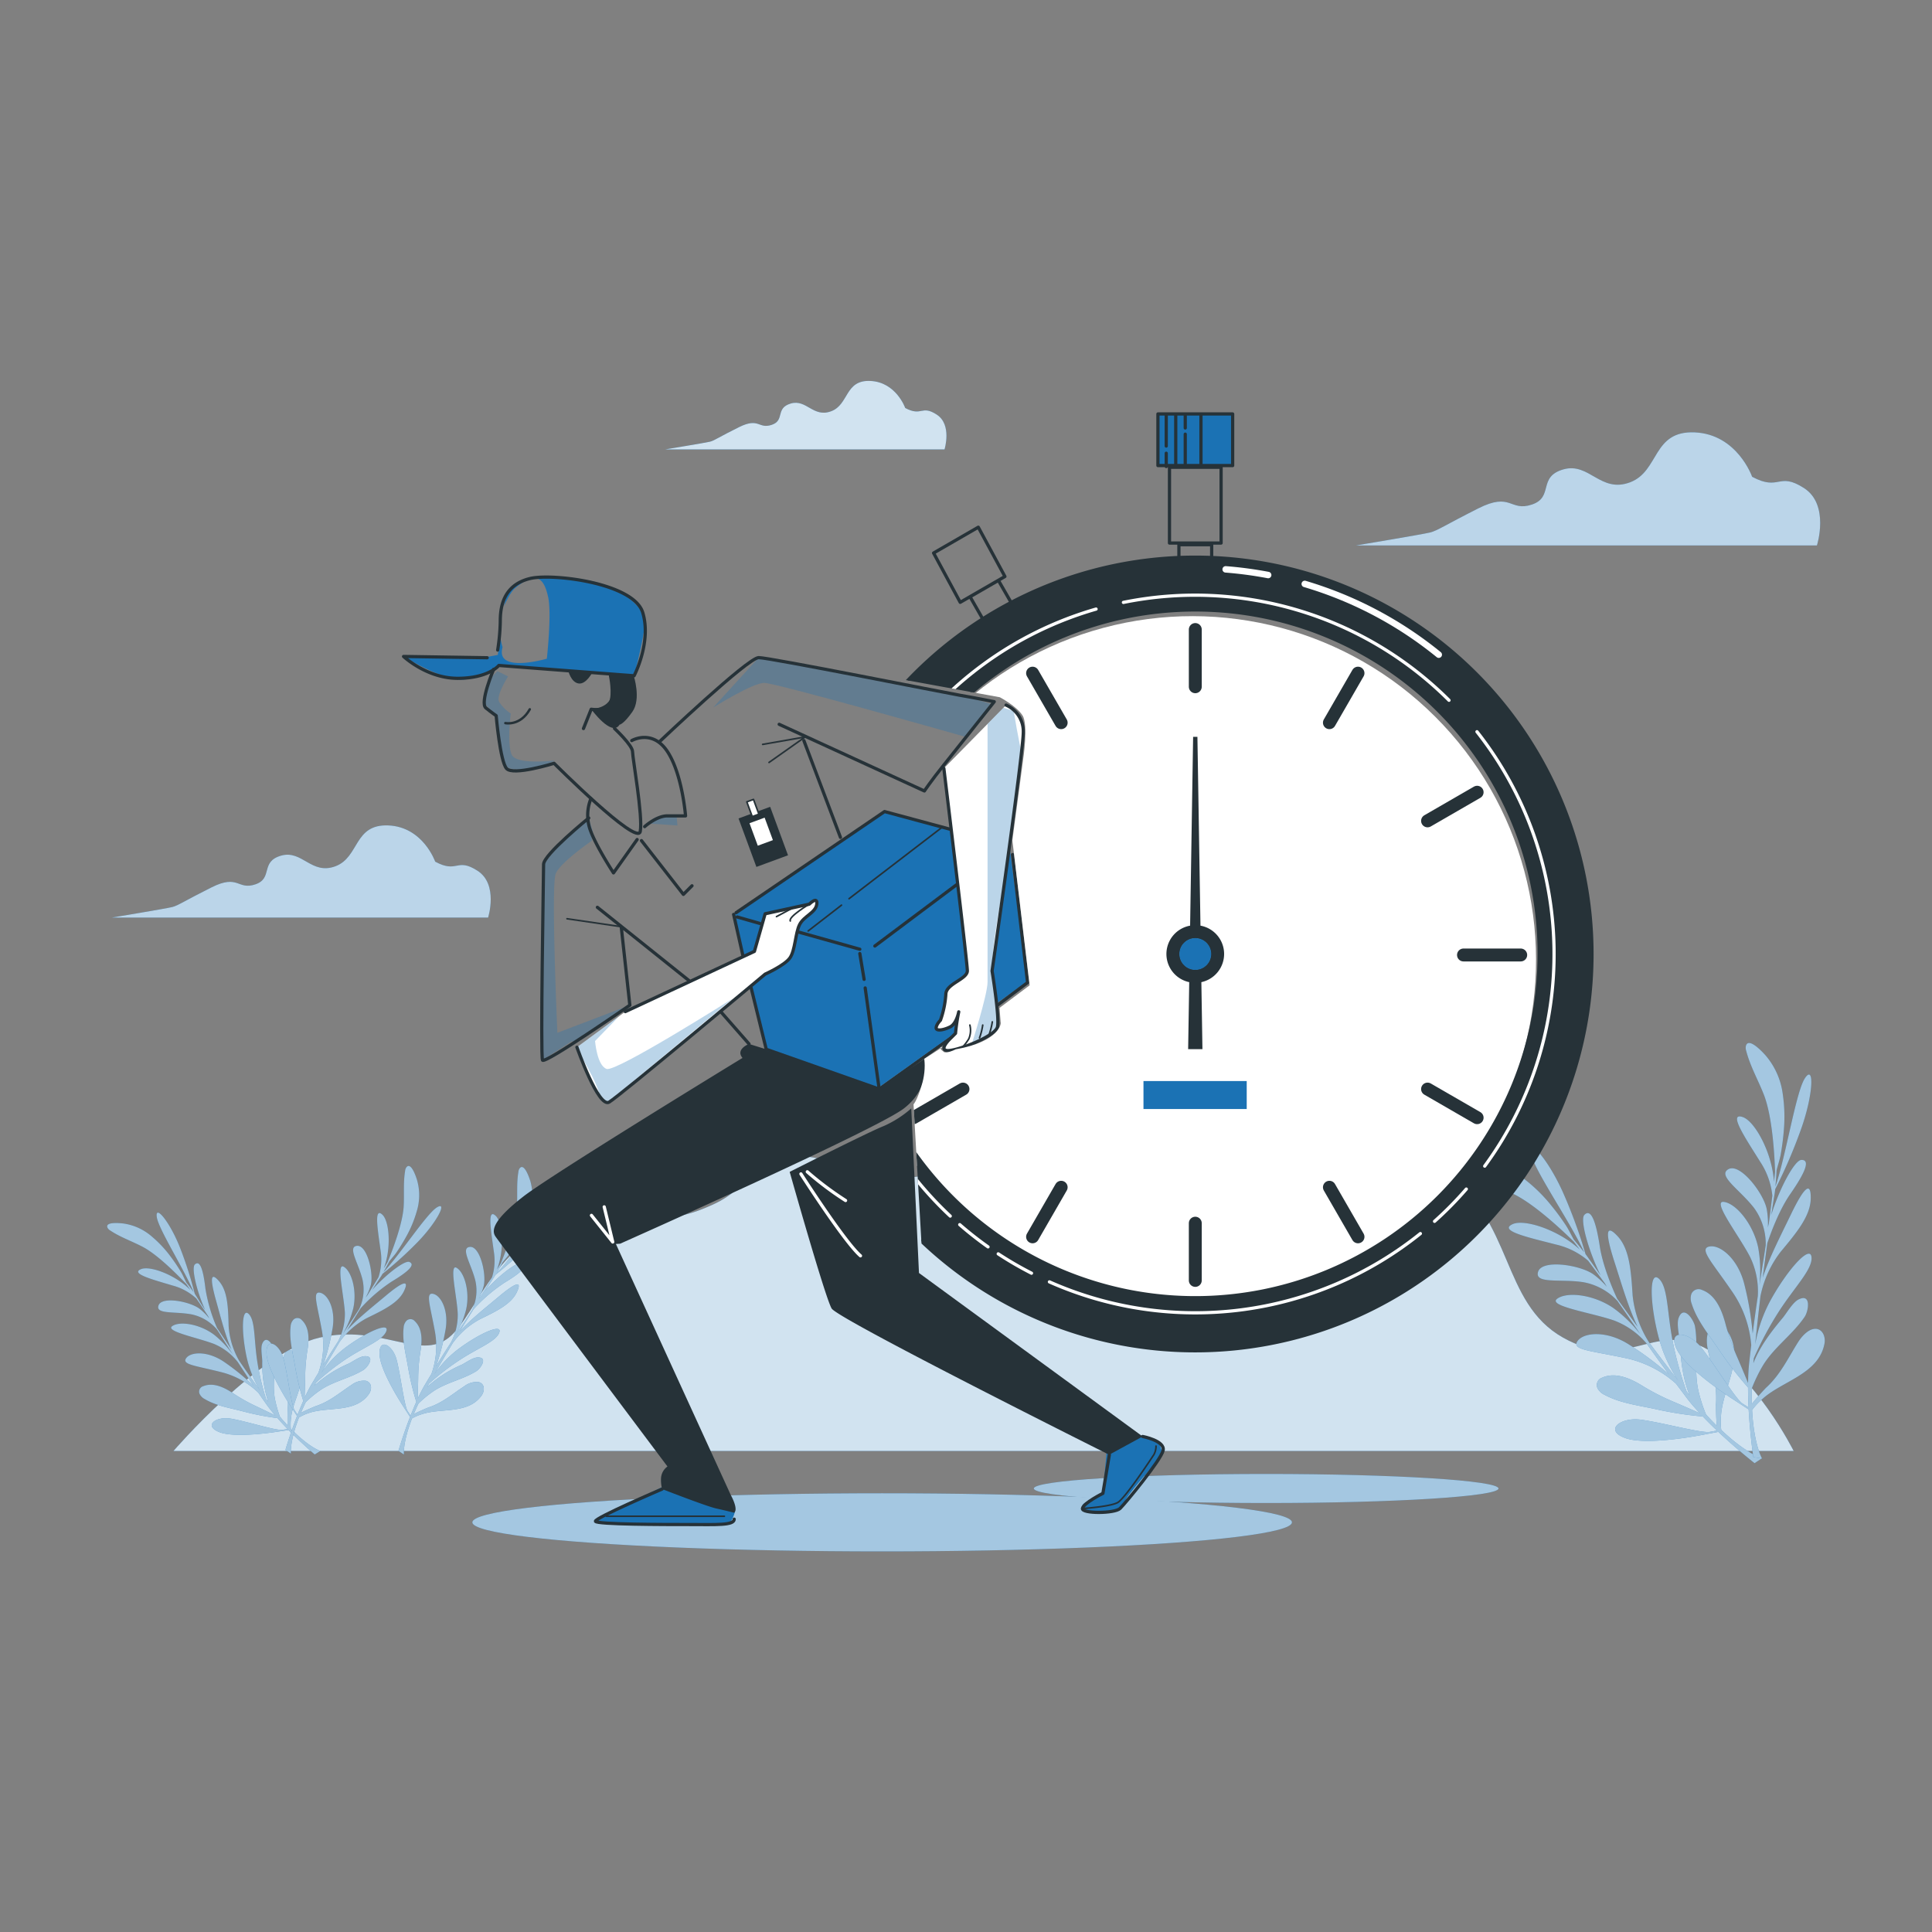 <svg xmlns="http://www.w3.org/2000/svg" viewBox="0 0 500 500" width="500" height="500"><rect x="0" y="0" width="500" height="500" fill="#808080" stroke="none"/><defs><clipPath id="a"><path d="M244.27 198.85s6.08 50.15 6.08 52.38-5.57 3.34-5.57 6.12a25 25 0 01-1.39 6.68s-1.11 1.12-1.11 2 1.95.56 3.62-.27 2.22-3.9 2.22-3.9a49.53 49.53 0 00-.83 5.57l-1.11 1.11s-3.34 3.06-1.12 3.34 12.53-3.62 13.09-6.12-1.4-14.48-1.4-14.48 8.08-56.51 8.08-61.8a7.42 7.42 0 00-4.46-7" fill="#fff" stroke="#263238" stroke-linecap="round" stroke-linejoin="round" stroke-width=".835"/></clipPath><clipPath id="b"><path d="M127.75 173.22s-3.67 8.66-2 10 2.66 2 2.66 2 1 11.65 2.66 13.65 12.32-1.33 12.32-1.33 21.61 21.63 22.31 17.63-2-19-2-20.64-4.66-6-4.66-6" fill="none" stroke="#263238" stroke-linecap="round" stroke-linejoin="round" stroke-width=".835"/></clipPath><clipPath id="c"><path d="M230.21 174.85l1.87.72 26.68 4.88s4.35 2.29 5.88 4.73.15 11.34.15 11.34L262 217.46l4.47 37.54-7.8 5.85.3 3.71c.21.06-.05 4.95-11.62 7 0 0-2.4 1.2-3.1.67-1.77-1.33-.35-1.22-.35-1.22l-4.68 3a16.85 16.85 0 01-.74 7c-1.22 4-2.06 4.78-2.06 4.78l2.13 37.21 5.13 7.31 67 40.67H434.2V98.5H228.7v75.78z" fill="none"/></clipPath><clipPath id="d"><path d="M152.37 211.7s-11.69 9.47-11.69 12-.84 49.55-.28 50.66 22.6-14.22 22.6-14.22l-2.23-20.32" fill="none" stroke="#263238" stroke-linecap="round" stroke-linejoin="round" stroke-width=".835"/></clipPath><clipPath id="e"><path d="M170.62 192s22.95-21.81 25.73-21.81 48.71 9.18 52.05 9.74 8.91 1.67 8.91 1.67-9.74 12.25-13.08 16.42-5 6.68-5 6.68l-37.58-17.25" fill="none" stroke="#263238" stroke-linecap="round" stroke-linejoin="round" stroke-width=".835"/></clipPath><clipPath id="f"><path d="M161.83 261.81l33.41-15.59 2.78-9.74 11.41-2.48s2.23-2.23 1.95 0-3.34 3.06-4.45 5.29-1.12 6.68-2.51 8.63-6.4 4.18-6.4 4.18-37.58 31.45-40.36 33.12-8.35-14.2-8.35-14.2" fill="#fff" stroke="#263238" stroke-linecap="round" stroke-linejoin="round" stroke-width=".835"/></clipPath></defs><g><path d="M44.9 375.51h419.3s-10.12-20.23-23.27-26.81-20.23 6.58-36.42-2.53-12.64-30.34-30.85-43-37.43 1.52-54.12.51-21.75-23.27-40-25.8-17.71 18.53-34.4 24.79-28.2-3.93-39.95-3.54-9.61 7.58-20.74 12.64-13.15 2.53-34.39 4.55-26.3 23.77-33.89 29.84-17.7-3.54-33.38 0-37.89 29.35-37.89 29.35z" fill="#1b72b4"/><g opacity=".8"><path d="M44.9 375.51h419.3s-10.12-20.23-23.27-26.81-20.23 6.58-36.42-2.53-12.64-30.34-30.85-43-37.43 1.52-54.12.51-21.75-23.27-40-25.8-17.71 18.53-34.4 24.79-28.2-3.93-39.95-3.54-9.61 7.58-20.74 12.64-13.15 2.53-34.39 4.55-26.3 23.77-33.89 29.84-17.7-3.54-33.38 0-37.89 29.35-37.89 29.35z" fill="#fff"/></g></g><g><path d="M396.21 298.57c.79 4.19 10.28 17.84 13.78 25.52-.81-1-1.75-2.18-2.68-3.27-.73-1.27-1.38-2.69-2.11-3.78-1.13-1.69-2.32-3.34-3.61-4.91a40.75 40.75 0 00-6.74-6.71 19.14 19.14 0 00-10.12-4.21c-1-.07-6.71-.5-5.38 1.8a2.66 2.66 0 00.95.84c3.51 2.15 7.39 3.3 11.09 5 5.54 2.59 12.86 9.49 15.91 12.49l1.55 2.05c-5.45-5.08-14.35-8-17.4-6.57-3.77 1.72 4.34 3.48 11.22 5.26a19.48 19.48 0 018.34 4.19c1.32 1.78 2.81 3.78 4.3 5.83.18.32.36.62.54.92a21 21 0 00-3.56-3.28c-3.52-2.41-13.21-3.87-14.23-.61s5.85 1.77 11.76 2.71a15.86 15.86 0 018.42 4.47l.39.42c.67 1 1.31 1.87 1.91 2.75 1.41 2.06 2.75 4 4 5.87a33.65 33.65 0 00-7-6.83c-5.16-3.54-12.05-4.29-14.56-2.39s9.07 3.62 14.76 5.62a20.57 20.57 0 018.44 6c1.87 2.65 3.72 5.23 5.71 7.93a78.07 78.07 0 00-10.15-7.61c-5.83-3.82-11.87-3.3-13.48-1s3.32 2.45 12.49 4.42a28.27 28.27 0 0113 6.6l2.63 3.5c1 1.37 2.25 2.77 3.52 4.15-1.55-.7-3.84-1.7-6.38-2.79a59.53 59.53 0 01-8.21-4.14c-3-1.88-7.08-3.87-10.67-2.27a2 2 0 00-1.18 2.78 3.81 3.81 0 001.77 1.64c4 2.19 8.93 2.77 13.3 3.74a93.41 93.41 0 0012.17 1.89c1.19 1.25 2.43 2.48 3.66 3.64l-1.84.34c-2.17.41-12.75-2.52-18-3.17s-9.5 2.8-3.8 4.8 19.89-.86 19.89-.86l4.1-.77c4.87 4.59 9.38 8.1 9.38 8.1l1.9-1.28s-3.93-1.08-10.53-7.32a17.18 17.18 0 01-.06-3.72c.42-7 6.19-14.9 1.76-21.67-1.07-1.64-3.38-2.54-4.66-.74-.92 1.3-.87 3.49-.58 5 1 4.95 2.55 9.34 2.17 14.5 0 .23 0 3.69.24 5.57-.9-.89-1.83-1.86-2.81-2.93a39.09 39.09 0 01-1.94-6c-1.27-5.45 0-11.23-.91-16.78-.29-1.7-2.94-5.73-4.24-2.23-.57 1.55.16 4.49.26 6.14.3 4.67.76 9.55 2.6 13.91l-.79-1a86.33 86.33 0 01-3.68-13.37c-1.41-7.51-1.17-13.9-3.59-15.9s-2.29 6.36 0 15.15a37.49 37.49 0 005.05 11.26c-2.58-3.3-5.15-6.69-7.6-10a27.94 27.94 0 01-4.15-11.92c-.43-6.67-.83-12.12-3.91-15.43s-3.22-.83-.79 6.7c1.67 5.16 3.67 12.1 6 16.77-1.91-2.59-3.7-5.05-5.31-7.28-1.07-2.31-3.67-8.28-4.48-13.44-1-6.56-2.28-10-4-8.26-1.19 1.22 1 9.18 4.19 15.66-1.35-1.91-2.36-3.38-3-4.25q-.4-.6-.9-1.26a129.61 129.61 0 00-5.65-15.54c-3.87-8.84-9.32-15.01-8.47-10.44z" fill="#1b72b4"/><g opacity=".6"><path d="M396.21 298.57c.79 4.19 10.28 17.84 13.78 25.52-.81-1-1.75-2.18-2.68-3.27-.73-1.27-1.38-2.69-2.11-3.78-1.13-1.69-2.32-3.34-3.61-4.91a40.75 40.75 0 00-6.74-6.71 19.14 19.14 0 00-10.12-4.21c-1-.07-6.71-.5-5.38 1.8a2.66 2.66 0 00.95.84c3.51 2.15 7.39 3.3 11.09 5 5.54 2.59 12.86 9.49 15.91 12.49l1.55 2.05c-5.45-5.08-14.35-8-17.4-6.57-3.77 1.72 4.34 3.48 11.22 5.26a19.48 19.48 0 018.34 4.19c1.32 1.78 2.81 3.78 4.3 5.83.18.32.36.62.54.92a21 21 0 00-3.56-3.28c-3.52-2.41-13.21-3.87-14.23-.61s5.85 1.77 11.76 2.71a15.86 15.86 0 018.42 4.47l.39.42c.67 1 1.31 1.87 1.91 2.75 1.41 2.06 2.75 4 4 5.87a33.65 33.65 0 00-7-6.83c-5.16-3.54-12.05-4.29-14.56-2.39s9.07 3.62 14.76 5.62a20.57 20.57 0 018.44 6c1.87 2.65 3.72 5.23 5.71 7.93a78.07 78.07 0 00-10.15-7.61c-5.83-3.82-11.87-3.3-13.48-1s3.32 2.45 12.49 4.42a28.27 28.27 0 0113 6.6l2.63 3.5c1 1.37 2.25 2.77 3.52 4.15-1.55-.7-3.84-1.7-6.38-2.79a59.53 59.53 0 01-8.21-4.14c-3-1.88-7.08-3.87-10.67-2.27a2 2 0 00-1.18 2.78 3.81 3.81 0 001.77 1.64c4 2.19 8.93 2.77 13.3 3.74a93.41 93.41 0 0012.17 1.89c1.19 1.25 2.43 2.48 3.66 3.64l-1.84.34c-2.17.41-12.75-2.52-18-3.17s-9.5 2.8-3.8 4.8 19.89-.86 19.89-.86l4.1-.77c4.87 4.59 9.38 8.1 9.38 8.1l1.9-1.28s-3.93-1.08-10.53-7.32a17.18 17.18 0 01-.06-3.72c.42-7 6.19-14.9 1.76-21.67-1.07-1.64-3.38-2.54-4.66-.74-.92 1.3-.87 3.49-.58 5 1 4.95 2.55 9.34 2.17 14.5 0 .23 0 3.69.24 5.57-.9-.89-1.83-1.86-2.81-2.93a39.09 39.09 0 01-1.94-6c-1.27-5.45 0-11.23-.91-16.78-.29-1.7-2.94-5.73-4.24-2.23-.57 1.55.16 4.49.26 6.14.3 4.67.76 9.55 2.6 13.91l-.79-1a86.33 86.33 0 01-3.68-13.37c-1.41-7.51-1.17-13.9-3.59-15.9s-2.29 6.36 0 15.15a37.49 37.49 0 005.05 11.26c-2.58-3.3-5.15-6.69-7.6-10a27.94 27.94 0 01-4.15-11.92c-.43-6.67-.83-12.12-3.91-15.43s-3.22-.83-.79 6.7c1.67 5.16 3.67 12.1 6 16.77-1.91-2.59-3.7-5.05-5.31-7.28-1.07-2.31-3.67-8.28-4.48-13.44-1-6.56-2.28-10-4-8.26-1.19 1.22 1 9.18 4.19 15.66-1.35-1.91-2.36-3.38-3-4.25q-.4-.6-.9-1.26a129.61 129.61 0 00-5.65-15.54c-3.87-8.84-9.32-15.01-8.47-10.44z" fill="#fff"/></g><path d="M467.09 279.08c-2.32 3.57-4.86 20-7.62 28 .14-1.32.24-2.78.31-4.21.35-1.42.86-2.89 1.09-4.2.34-2 .61-4 .77-6a40.35 40.35 0 00-.26-9.51 19.19 19.19 0 00-4.43-10c-.63-.71-4.51-5-5.13-2.41a2.58 2.58 0 00.11 1.26c1.05 4 3.07 7.49 4.56 11.3 2.22 5.7 2.76 15.74 2.9 20-.08.69-.18 1.56-.29 2.55-.44-7.43-4.9-15.67-8.07-16.76-3.92-1.34.74 5.52 4.5 11.55a19.55 19.55 0 013.15 8.78c-.27 2.21-.58 4.68-.91 7.19-.09.36-.17.7-.24 1.05a21.31 21.31 0 00-.32-4.84c-.89-4.17-6.9-11.91-9.89-10.25s3 5.32 6.65 10.07a15.8 15.8 0 013 9.05v.57c-.17 1.15-.34 2.26-.51 3.31-.4 2.46-.76 4.78-1.11 7a34 34 0 00-.34-9.76c-1.31-6.12-5.78-11.42-8.91-11.77s4.07 8.87 6.82 14.25a20.43 20.43 0 012 10.14c-.47 3.2-.91 6.35-1.33 9.68a79.48 79.48 0 00-2.1-12.52c-1.59-6.78-6.33-10.58-9.11-10s.72 4.06 6 11.81a28.27 28.27 0 014.84 13.72c-.17 1.4-.34 2.84-.51 4.34-.19 1.71-.29 3.56-.31 5.44-.65-1.58-1.61-3.89-2.7-6.42a59.94 59.94 0 01-3.09-8.66c-.9-3.45-2.46-7.69-6.16-9a2 2 0 00-2.77 1.2 3.84 3.84 0 00.14 2.41c1.36 4.32 4.56 8.16 7.05 11.88a94.83 94.83 0 007.52 9.76c0 1.73.05 3.47.14 5.16l-1.57-1c-1.86-1.2-7.49-10.62-10.84-14.7s-8.81-4.53-6.07.85 15 13.09 15 13.09l3.5 2.28c.37 6.68 1.21 12.33 1.21 12.33l2.26.38s-2.1-3.49-2.58-12.55a16.82 16.82 0 012.53-2.74c5.12-4.78 14.75-6.52 16.21-14.49.35-1.92-.69-4.16-2.87-3.74-1.56.3-3 1.93-3.84 3.2-2.71 4.25-4.6 8.52-8.42 12-.17.16-2.54 2.68-3.67 4.2 0-1.26-.05-2.61 0-4.06a39.82 39.82 0 012.74-5.7c2.84-4.82 7.75-8.12 10.91-12.78 1-1.43 1.82-6.17-1.53-4.53-1.49.73-3 3.36-4 4.62-3 3.59-6 7.45-7.72 11.87 0-.42.08-.84.11-1.26a87 87 0 016.56-12.22c4.16-6.41 8.73-10.88 8.36-14s-6 3-10.47 11a37.53 37.53 0 00-4.1 11.64c.41-4.18.88-8.4 1.36-12.46a27.71 27.71 0 015.22-11.49c4.28-5.13 7.75-9.35 7.8-13.87s-1.76-2.83-5.19 4.3c-2.35 4.89-5.68 11.3-7.24 16.27.41-3.19.81-6.21 1.19-8.93.81-2.41 3-8.53 6-12.82 3.78-5.46 5.24-8.83 2.79-8.74-1.7.06-5.64 7.3-7.76 14.22.34-2.31.62-4.07.8-5.11q.12-.7.21-1.53a131.23 131.23 0 006.58-15.24c3.32-9.13 3.61-17.33 1.09-13.45z" fill="#1b72b4"/><g opacity=".6"><path d="M467.09 279.08c-2.32 3.57-4.86 20-7.62 28 .14-1.32.24-2.78.31-4.21.35-1.42.86-2.89 1.09-4.2.34-2 .61-4 .77-6a40.35 40.35 0 00-.26-9.51 19.19 19.19 0 00-4.43-10c-.63-.71-4.51-5-5.13-2.41a2.58 2.58 0 00.11 1.26c1.05 4 3.07 7.49 4.56 11.3 2.22 5.7 2.76 15.74 2.9 20-.08.69-.18 1.56-.29 2.55-.44-7.43-4.9-15.67-8.07-16.76-3.92-1.34.74 5.52 4.5 11.55a19.55 19.55 0 013.15 8.78c-.27 2.21-.58 4.68-.91 7.19-.09.36-.17.7-.24 1.05a21.31 21.31 0 00-.32-4.84c-.89-4.17-6.9-11.91-9.89-10.25s3 5.32 6.65 10.07a15.8 15.8 0 013 9.05v.57c-.17 1.15-.34 2.26-.51 3.31-.4 2.46-.76 4.78-1.11 7a34 34 0 00-.34-9.76c-1.31-6.12-5.78-11.42-8.91-11.77s4.07 8.87 6.82 14.25a20.43 20.43 0 012 10.14c-.47 3.2-.91 6.35-1.33 9.68a79.48 79.48 0 00-2.1-12.52c-1.59-6.78-6.33-10.58-9.11-10s.72 4.06 6 11.81a28.27 28.27 0 014.84 13.72c-.17 1.4-.34 2.84-.51 4.34-.19 1.71-.29 3.56-.31 5.44-.65-1.58-1.61-3.89-2.7-6.42a59.94 59.94 0 01-3.09-8.66c-.9-3.45-2.46-7.69-6.16-9a2 2 0 00-2.77 1.2 3.84 3.84 0 00.14 2.41c1.36 4.32 4.56 8.16 7.05 11.88a94.83 94.83 0 007.52 9.76c0 1.73.05 3.47.14 5.16l-1.57-1c-1.86-1.2-7.49-10.62-10.84-14.7s-8.81-4.53-6.07.85 15 13.09 15 13.09l3.5 2.28c.37 6.68 1.21 12.33 1.21 12.33l2.26.38s-2.1-3.49-2.58-12.55a16.82 16.82 0 012.53-2.74c5.12-4.78 14.75-6.52 16.21-14.49.35-1.92-.69-4.16-2.87-3.74-1.56.3-3 1.93-3.84 3.2-2.71 4.25-4.6 8.52-8.42 12-.17.16-2.54 2.68-3.67 4.2 0-1.26-.05-2.61 0-4.06a39.82 39.82 0 012.74-5.7c2.84-4.82 7.75-8.12 10.91-12.78 1-1.43 1.82-6.17-1.53-4.53-1.49.73-3 3.36-4 4.62-3 3.59-6 7.45-7.72 11.87 0-.42.08-.84.11-1.26a87 87 0 016.56-12.22c4.16-6.41 8.73-10.88 8.36-14s-6 3-10.47 11a37.53 37.53 0 00-4.1 11.64c.41-4.18.88-8.4 1.36-12.46a27.71 27.71 0 015.22-11.49c4.28-5.13 7.75-9.35 7.8-13.87s-1.76-2.83-5.19 4.3c-2.35 4.89-5.68 11.3-7.24 16.27.41-3.19.81-6.21 1.19-8.93.81-2.41 3-8.53 6-12.82 3.78-5.46 5.24-8.83 2.79-8.74-1.7.06-5.64 7.3-7.76 14.22.34-2.31.62-4.07.8-5.11q.12-.7.21-1.53a131.23 131.23 0 006.58-15.24c3.32-9.13 3.61-17.33 1.09-13.45z" fill="#fff"/></g><path d="M40.58 315c.47 3.14 7.16 13.61 9.54 19.43-.57-.81-1.23-1.67-1.9-2.51-.51-1-.95-2.05-1.47-2.89-.79-1.29-1.63-2.55-2.54-3.76a30.28 30.28 0 00-4.85-5.2 14.27 14.27 0 00-7.42-3.43c-.71-.08-5-.57-4.07 1.18a1.8 1.8 0 00.69.65c2.56 1.71 5.41 2.68 8.13 4.09 4.06 2.04 9.31 7.44 11.51 9.73l1.09 1.57c-3.91-3.95-10.47-6.36-12.79-5.41-2.86 1.18 3.14 2.73 8.22 4.26a14.39 14.39 0 016.1 3.36c.94 1.36 2 2.91 3 4.48.12.24.25.47.38.7a15.42 15.42 0 00-2.56-2.55c-2.56-1.9-9.75-3.27-10.61-.87s4.32 1.49 8.7 2.36a11.88 11.88 0 016.16 3.58c.09.12.18.22.28.33.47.72.92 1.43 1.34 2.1 1 1.58 1.93 3.06 2.86 4.49a25.87 25.87 0 00-5-5.29c-3.75-2.79-8.88-3.55-10.8-2.2s6.66 3 10.85 4.62a15.35 15.35 0 016.13 4.69c1.31 2 2.62 4 4 6.08a58.3 58.3 0 00-7.36-6c-4.24-3-8.76-2.81-10-1.11s2.41 1.93 9.19 3.66a21.1 21.1 0 019.49 5.3c.59.87 1.21 1.76 1.86 2.69a40.41 40.41 0 002.5 3.19c-1.14-.56-2.81-1.38-4.68-2.26a45 45 0 01-6-3.33c-2.21-1.49-5.17-3.09-7.9-2a1.47 1.47 0 00-1 2 2.91 2.91 0 001.35 1.35c2.9 1.75 6.58 2.32 9.82 3.17a69.88 69.88 0 009 1.76c.86 1 1.75 1.92 2.63 2.82l-1.38.21c-1.64.24-9.44-2.25-13.33-2.9s-7.17 1.82-3 3.48 14.86-.07 14.86-.07l3.09-.45c3.5 3.56 6.76 6.31 6.76 6.31l1.45-.9s-2.89-.92-7.64-5.76a12.82 12.82 0 01.07-2.78c.51-5.21 5-10.94 1.93-16.12-.75-1.25-2.44-2-3.46-.68a5.29 5.29 0 00-.57 3.69c.58 3.72 1.63 7 1.21 10.87 0 .18-.1 2.76 0 4.16-.64-.68-1.31-1.43-2-2.26a30.16 30.16 0 01-1.28-4.55c-.78-4.1.34-8.38-.19-12.54-.17-1.28-2-4.36-3.1-1.79-.47 1.14 0 3.36 0 4.59a31.86 31.86 0 001.54 10.45c-.19-.25-.38-.5-.56-.76A64.67 64.67 0 0166.53 352c-.83-5.64-.47-10.4-2.22-12s-1.89 4.69-.46 11.3a28.28 28.28 0 003.45 8.56c-1.83-2.55-3.65-5.14-5.38-7.66a20.71 20.71 0 01-2.75-9c-.13-5-.28-9.06-2.48-11.62s-2.38-.72-.78 5c1.1 3.9 2.39 9.13 4 12.69-1.34-2-2.61-3.88-3.74-5.59a42 42 0 01-3-10.16c-.57-4.92-1.41-7.53-2.75-6.27-.92.87.45 6.87 2.68 11.8-1-1.47-1.67-2.59-2.08-3.26q-.28-.45-.63-1A99.08 99.08 0 0046.63 323c-2.63-6.73-6.55-11.47-6.05-8z" fill="#1b72b4"/><path d="M40.58 315c.47 3.14 7.16 13.61 9.54 19.43-.57-.81-1.23-1.67-1.9-2.51-.51-1-.95-2.05-1.47-2.89-.79-1.29-1.63-2.55-2.54-3.76a30.28 30.28 0 00-4.85-5.2 14.27 14.27 0 00-7.42-3.43c-.71-.08-5-.57-4.07 1.18a1.8 1.8 0 00.69.65c2.56 1.71 5.41 2.68 8.13 4.09 4.06 2.04 9.31 7.44 11.51 9.73l1.09 1.57c-3.91-3.95-10.47-6.36-12.79-5.41-2.86 1.18 3.14 2.73 8.22 4.26a14.39 14.39 0 016.1 3.36c.94 1.36 2 2.91 3 4.48.12.24.25.47.38.7a15.42 15.42 0 00-2.56-2.55c-2.56-1.9-9.75-3.27-10.61-.87s4.32 1.49 8.7 2.36a11.88 11.88 0 016.16 3.58c.09.12.18.22.28.33.47.72.92 1.43 1.34 2.1 1 1.58 1.93 3.06 2.86 4.49a25.87 25.87 0 00-5-5.29c-3.75-2.79-8.88-3.55-10.8-2.2s6.66 3 10.85 4.62a15.35 15.35 0 016.13 4.69c1.31 2 2.62 4 4 6.08a58.3 58.3 0 00-7.36-6c-4.24-3-8.76-2.81-10-1.11s2.41 1.93 9.19 3.66a21.1 21.1 0 019.49 5.3c.59.87 1.21 1.76 1.86 2.69a40.41 40.41 0 002.5 3.19c-1.14-.56-2.81-1.38-4.68-2.26a45 45 0 01-6-3.33c-2.21-1.49-5.17-3.09-7.9-2a1.47 1.47 0 00-1 2 2.91 2.91 0 001.35 1.35c2.9 1.75 6.58 2.32 9.82 3.17a69.88 69.88 0 009 1.76c.86 1 1.75 1.92 2.63 2.82l-1.38.21c-1.64.24-9.44-2.25-13.33-2.9s-7.17 1.82-3 3.48 14.86-.07 14.86-.07l3.09-.45c3.5 3.56 6.76 6.31 6.76 6.31l1.45-.9s-2.89-.92-7.64-5.76a12.82 12.82 0 01.07-2.78c.51-5.21 5-10.94 1.93-16.12-.75-1.25-2.44-2-3.46-.68a5.29 5.29 0 00-.57 3.69c.58 3.72 1.63 7 1.21 10.87 0 .18-.1 2.76 0 4.16-.64-.68-1.31-1.43-2-2.26a30.16 30.16 0 01-1.28-4.55c-.78-4.1.34-8.38-.19-12.54-.17-1.28-2-4.36-3.1-1.79-.47 1.14 0 3.36 0 4.59a31.86 31.86 0 001.54 10.45c-.19-.25-.38-.5-.56-.76A64.67 64.67 0 0166.53 352c-.83-5.64-.47-10.4-2.22-12s-1.89 4.69-.46 11.3a28.28 28.28 0 003.45 8.56c-1.83-2.55-3.65-5.14-5.38-7.66a20.71 20.71 0 01-2.75-9c-.13-5-.28-9.06-2.48-11.62s-2.38-.72-.78 5c1.1 3.9 2.39 9.13 4 12.69-1.34-2-2.61-3.88-3.74-5.59a42 42 0 01-3-10.16c-.57-4.92-1.41-7.53-2.75-6.27-.92.87.45 6.87 2.68 11.8-1-1.47-1.67-2.59-2.08-3.26q-.28-.45-.63-1A99.08 99.08 0 0046.63 323c-2.63-6.73-6.55-11.47-6.05-8z" fill="#fff" opacity=".6"/><path d="M113 312.52c-2.67 1.72-9.44 12.13-13.76 16.71.5-.86 1-1.82 1.5-2.77.67-.87 1.47-1.71 2-2.53a49.75 49.75 0 002.38-3.88 30.33 30.33 0 002.73-6.55 14.16 14.16 0 00.06-8.18c-.21-.68-1.54-4.79-2.75-3.21a1.83 1.83 0 00-.31.89c-.51 3-.21 6-.37 9.09-.23 4.56-2.94 11.56-4.16 14.52-.26.44-.59 1-1 1.64 2-5.19 1.47-12.16-.35-13.88-2.26-2.12-1.19 4-.48 9.24a14.6 14.6 0 01-.55 6.95c-.86 1.41-1.83 3-2.82 4.61l-.49.64a15.4 15.4 0 001.37-3.39c.67-3.11-1-10.22-3.59-10s.43 4.54 1.44 8.89a11.76 11.76 0 01-.72 7.09l-.18.39c-.47.73-.92 1.43-1.36 2.09-1 1.56-2 3-2.92 4.45a25.38 25.38 0 002.76-6.74c1-4.57-.43-9.55-2.45-10.75s0 7.29.27 11.79a15.31 15.31 0 01-1.75 7.52c-1.3 2-2.56 4-3.87 6.18a58.79 58.79 0 002.37-9.18c1-5.1-1.06-9.14-3.14-9.59s-.76 3 .46 9.88a21.09 21.09 0 01-.91 10.83c-.55.9-1.1 1.83-1.68 2.8s-1.28 2.33-1.88 3.61c0-1.28.1-3.14.13-5.2a46.08 46.08 0 01.55-6.85c.45-2.62.69-6-1.43-8a1.46 1.46 0 00-2.25 0 2.81 2.81 0 00-.64 1.68c-.4 3.37.6 7 1.15 10.26a71.4 71.4 0 002.13 9c-.53 1.17-1 2.38-1.49 3.55l-.76-1.17c-.89-1.39-1.84-9.53-2.86-13.34s-4.62-5.78-4.4-1.28 6.2 13.52 6.2 13.52l1.69 2.62c-1.8 4.65-3 8.76-3 8.76l1.41.95s-.35-3 2.1-9.33a12.23 12.23 0 012.62-1.19c5-1.68 12 .08 15.48-4.89.83-1.2.81-3-.8-3.43a5.25 5.25 0 00-3.6 1c-3.15 2.06-5.74 4.39-9.41 5.58-.17.06-2.55 1.05-3.79 1.73.36-.86.77-1.79 1.24-2.76a28.21 28.21 0 013.61-3c3.41-2.41 7.77-3.15 11.35-5.36 1.09-.67 3.13-3.64.35-3.55-1.24 0-3.07 1.37-4.17 1.91a31.87 31.87 0 00-8.89 5.71c.15-.27.3-.55.46-.82a64.82 64.82 0 018.17-6.36c4.8-3.08 9.28-4.72 10-7s-5 .21-10.48 4.25a28 28 0 00-6.37 6.67c1.56-2.72 3.18-5.45 4.75-8.06a20.72 20.72 0 017.1-6.19c4.5-2.18 8.15-4 9.57-7s-.33-2.46-4.85 1.34c-3.1 2.61-7.33 5.94-9.92 8.85 1.26-2 2.46-4 3.55-5.71a41.83 41.83 0 018-6.89c4.25-2.55 6.28-4.4 4.58-5.09-1.18-.48-6.08 3.24-9.65 7.3l2.11-3.23c.2-.3.41-.63.62-1a98.51 98.51 0 009.15-8.29c5.05-5.23 7.76-10.72 4.84-8.85z" fill="#1b72b4"/><path d="M113 312.52c-2.67 1.72-9.44 12.13-13.76 16.71.5-.86 1-1.82 1.5-2.77.67-.87 1.47-1.71 2-2.53a49.75 49.75 0 002.38-3.88 30.33 30.33 0 002.73-6.55 14.16 14.16 0 00.06-8.18c-.21-.68-1.54-4.79-2.75-3.21a1.83 1.83 0 00-.31.89c-.51 3-.21 6-.37 9.09-.23 4.56-2.94 11.56-4.16 14.52-.26.44-.59 1-1 1.64 2-5.19 1.47-12.16-.35-13.88-2.26-2.12-1.19 4-.48 9.24a14.6 14.6 0 01-.55 6.95c-.86 1.41-1.83 3-2.82 4.61l-.49.64a15.4 15.4 0 001.37-3.39c.67-3.11-1-10.22-3.59-10s.43 4.54 1.44 8.89a11.76 11.76 0 01-.72 7.09l-.18.39c-.47.73-.92 1.43-1.36 2.09-1 1.56-2 3-2.92 4.45a25.38 25.38 0 002.76-6.74c1-4.57-.43-9.55-2.45-10.75s0 7.29.27 11.79a15.31 15.31 0 01-1.75 7.52c-1.3 2-2.56 4-3.87 6.18a58.79 58.79 0 002.37-9.18c1-5.1-1.06-9.14-3.14-9.59s-.76 3 .46 9.88a21.09 21.09 0 01-.91 10.83c-.55.9-1.1 1.83-1.68 2.8s-1.28 2.33-1.88 3.61c0-1.28.1-3.14.13-5.2a46.08 46.08 0 01.55-6.85c.45-2.62.69-6-1.43-8a1.46 1.46 0 00-2.25 0 2.81 2.81 0 00-.64 1.68c-.4 3.37.6 7 1.15 10.26a71.4 71.4 0 002.13 9c-.53 1.17-1 2.38-1.49 3.55l-.76-1.17c-.89-1.39-1.84-9.53-2.86-13.34s-4.62-5.78-4.4-1.28 6.2 13.52 6.2 13.52l1.69 2.62c-1.8 4.65-3 8.76-3 8.76l1.41.95s-.35-3 2.1-9.33a12.23 12.23 0 012.62-1.19c5-1.68 12 .08 15.48-4.89.83-1.2.81-3-.8-3.43a5.25 5.25 0 00-3.6 1c-3.15 2.06-5.74 4.39-9.41 5.58-.17.06-2.55 1.05-3.79 1.73.36-.86.77-1.79 1.24-2.76a28.21 28.21 0 013.61-3c3.41-2.41 7.77-3.15 11.35-5.36 1.09-.67 3.13-3.64.35-3.55-1.24 0-3.07 1.37-4.17 1.91a31.87 31.87 0 00-8.89 5.71c.15-.27.3-.55.46-.82a64.82 64.82 0 018.17-6.36c4.8-3.08 9.28-4.72 10-7s-5 .21-10.48 4.25a28 28 0 00-6.37 6.67c1.56-2.72 3.18-5.45 4.75-8.06a20.72 20.72 0 017.1-6.19c4.5-2.18 8.15-4 9.57-7s-.33-2.46-4.85 1.34c-3.1 2.61-7.33 5.94-9.92 8.85 1.26-2 2.46-4 3.55-5.71a41.83 41.83 0 018-6.89c4.25-2.55 6.28-4.4 4.58-5.09-1.18-.48-6.08 3.24-9.65 7.3l2.11-3.23c.2-.3.41-.63.62-1a98.51 98.51 0 009.15-8.29c5.05-5.23 7.76-10.72 4.84-8.85z" fill="#fff" opacity=".6"/><path d="M142.32 312.79c-2.68 1.73-9.45 12.14-13.77 16.71.5-.85 1-1.81 1.5-2.77.67-.86 1.47-1.71 2-2.52a49.75 49.75 0 002.38-3.88 30.54 30.54 0 002.73-6.55 14.24 14.24 0 00.07-8.18c-.22-.68-1.55-4.79-2.76-3.22a1.9 1.9 0 00-.31.9c-.5 3-.21 6-.37 9.08-.23 4.57-2.94 11.57-4.16 14.53-.26.44-.59 1-1 1.64 2-5.2 1.48-12.17-.35-13.88-2.26-2.12-1.19 4-.48 9.24a14.41 14.41 0 01-.55 6.94c-.86 1.42-1.83 3-2.82 4.62-.17.21-.33.43-.49.64a15.4 15.4 0 001.27-3.39c.68-3.11-1-10.22-3.59-10s.43 4.54 1.44 8.89a11.71 11.71 0 01-.72 7.08l-.18.4c-.47.72-.92 1.43-1.36 2.09-1 1.55-2 3-2.92 4.45a25.31 25.31 0 002.76-6.75c1-4.56-.43-9.54-2.45-10.74s.05 7.29.27 11.79a15.31 15.31 0 01-1.75 7.52c-1.3 2-2.56 4-3.87 6.18a59.09 59.09 0 002.41-9.17c1-5.1-1.06-9.14-3.14-9.59s-.76 3 .47 9.88a21.2 21.2 0 01-.92 10.83c-.55.9-1.1 1.83-1.68 2.8s-1.28 2.33-1.88 3.6c0-1.27.1-3.13.13-5.2a46.05 46.05 0 01.55-6.84c.45-2.62.69-6-1.43-8a1.46 1.46 0 00-2.25 0 2.81 2.81 0 00-.64 1.68c-.4 3.36.6 7 1.15 10.26a70.67 70.67 0 002.13 8.94c-.53 1.18-1 2.38-1.49 3.56l-.76-1.18c-.89-1.39-1.84-9.52-2.86-13.33s-4.62-5.78-4.4-1.28 6.2 13.51 6.2 13.51l1.69 2.62c-1.8 4.66-3 8.77-3 8.77l1.41.95s-.35-3 2.1-9.33a12.6 12.6 0 012.56-1.1c5-1.68 12 .09 15.48-4.88.83-1.21.81-3.05-.8-3.43a5.2 5.2 0 00-3.6 1c-3.15 2.06-5.74 4.39-9.41 5.58-.17.05-2.55 1.05-3.79 1.73.36-.87.77-1.79 1.24-2.77a29 29 0 013.61-3c3.42-2.41 7.77-3.15 11.35-5.36 1.1-.67 3.13-3.64.35-3.56-1.24 0-3.07 1.38-4.17 1.91a32.13 32.13 0 00-8.89 5.72l.46-.83a65.14 65.14 0 018.21-6.31c4.8-3.09 9.28-4.72 10-7s-5 .21-10.48 4.25a28 28 0 00-6.37 6.67c1.56-2.72 3.18-5.45 4.75-8.07a20.82 20.82 0 017.07-6.22c4.5-2.18 8.15-4 9.57-7.05s-.33-2.47-4.85 1.34c-3.1 2.6-7.33 5.94-9.92 8.85 1.26-2.05 2.46-4 3.55-5.72a42.2 42.2 0 018-6.88c4.25-2.56 6.28-4.4 4.58-5.09-1.18-.48-6.08 3.24-9.65 7.3 1-1.47 1.68-2.58 2.11-3.23.2-.3.41-.63.62-1a99.06 99.06 0 009.16-8.28c5.14-5.24 7.85-10.73 4.95-8.87z" fill="#1b72b4"/><path d="M142.32 312.79c-2.68 1.73-9.45 12.14-13.77 16.71.5-.85 1-1.81 1.5-2.77.67-.86 1.47-1.71 2-2.52a49.75 49.75 0 002.38-3.88 30.54 30.54 0 002.73-6.55 14.24 14.24 0 00.07-8.18c-.22-.68-1.55-4.79-2.76-3.22a1.9 1.9 0 00-.31.9c-.5 3-.21 6-.37 9.08-.23 4.57-2.94 11.57-4.16 14.53-.26.44-.59 1-1 1.64 2-5.2 1.48-12.17-.35-13.88-2.26-2.12-1.19 4-.48 9.24a14.41 14.41 0 01-.55 6.94c-.86 1.42-1.83 3-2.82 4.62-.17.21-.33.43-.49.64a15.4 15.4 0 001.27-3.39c.68-3.11-1-10.22-3.59-10s.43 4.54 1.44 8.89a11.71 11.71 0 01-.72 7.08l-.18.4c-.47.72-.92 1.43-1.36 2.09-1 1.55-2 3-2.92 4.45a25.31 25.31 0 002.76-6.75c1-4.56-.43-9.54-2.45-10.74s.05 7.29.27 11.79a15.31 15.31 0 01-1.75 7.52c-1.3 2-2.56 4-3.87 6.18a59.09 59.09 0 002.41-9.17c1-5.1-1.06-9.14-3.14-9.59s-.76 3 .47 9.88a21.2 21.2 0 01-.92 10.83c-.55.9-1.1 1.83-1.68 2.8s-1.28 2.33-1.88 3.6c0-1.27.1-3.13.13-5.2a46.05 46.05 0 01.55-6.84c.45-2.62.69-6-1.43-8a1.46 1.46 0 00-2.25 0 2.81 2.81 0 00-.64 1.68c-.4 3.36.6 7 1.15 10.26a70.67 70.67 0 002.13 8.94c-.53 1.18-1 2.38-1.49 3.56l-.76-1.18c-.89-1.39-1.84-9.52-2.86-13.33s-4.62-5.78-4.4-1.28 6.2 13.51 6.2 13.51l1.69 2.62c-1.8 4.66-3 8.77-3 8.77l1.41.95s-.35-3 2.1-9.33a12.6 12.6 0 012.56-1.1c5-1.68 12 .09 15.48-4.88.83-1.21.81-3.05-.8-3.43a5.2 5.2 0 00-3.6 1c-3.15 2.06-5.74 4.39-9.41 5.58-.17.05-2.55 1.05-3.79 1.73.36-.87.77-1.79 1.24-2.77a29 29 0 013.61-3c3.42-2.41 7.77-3.15 11.35-5.36 1.1-.67 3.13-3.64.35-3.56-1.24 0-3.07 1.38-4.17 1.91a32.13 32.13 0 00-8.89 5.72l.46-.83a65.14 65.14 0 018.21-6.31c4.8-3.09 9.28-4.72 10-7s-5 .21-10.48 4.25a28 28 0 00-6.37 6.67c1.56-2.72 3.18-5.45 4.75-8.07a20.82 20.82 0 017.07-6.22c4.5-2.18 8.15-4 9.57-7.05s-.33-2.47-4.85 1.34c-3.1 2.6-7.33 5.94-9.92 8.85 1.26-2.05 2.46-4 3.55-5.72a42.2 42.2 0 018-6.88c4.25-2.56 6.28-4.4 4.58-5.09-1.18-.48-6.08 3.24-9.65 7.3 1-1.47 1.68-2.58 2.11-3.23.2-.3.41-.63.62-1a99.06 99.06 0 009.16-8.28c5.14-5.24 7.85-10.73 4.95-8.87z" fill="#fff" opacity=".6"/></g><g><path d="M453.45 123.39s-3.83-11-14.85-11.49-9.1 10.06-16.76 12.93-10.54-5.27-17.25-3.35-2.39 7.18-8.14 9.1-5.27-3.35-13.89 1-10.54 5.75-12.46 6.23-19.16 3.35-19.16 3.35h119.28s3.36-10.54-3.35-14.85-6.23.92-13.42-2.92z" fill="#1b72b4"/><path d="M453.45 123.39s-3.83-11-14.85-11.49-9.1 10.06-16.76 12.93-10.54-5.27-17.25-3.35-2.39 7.18-8.14 9.1-5.27-3.35-13.89 1-10.54 5.75-12.46 6.23-19.16 3.35-19.16 3.35h119.28s3.36-10.54-3.35-14.85-6.23.92-13.42-2.92z" fill="#fff" opacity=".7"/><path d="M234.27 105.59s-2.33-6.68-9-7-5.51 6.09-10.16 7.84-6.39-3.2-10.46-2-1.45 4.36-4.93 5.52-3.2-2-8.43.58-6.38 3.49-7.55 3.78-11.61 2-11.61 2h72.31s2-6.39-2-9-3.82.6-8.17-1.72z" fill="#1b72b4"/><path d="M234.27 105.59s-2.33-6.68-9-7-5.51 6.09-10.16 7.84-6.39-3.2-10.46-2-1.45 4.36-4.93 5.52-3.2-2-8.43.58-6.38 3.49-7.55 3.78-11.61 2-11.61 2h72.31s2-6.39-2-9-3.82.6-8.17-1.72z" fill="#fff" opacity=".8"/><path d="M112.63 223s-3.13-9-12.12-9.38-7.44 8.21-13.69 10.56-8.61-4.31-14.08-2.74-2 5.86-6.65 7.43-4.3-2.74-11.34.78-8.6 4.69-10.17 5.09-15.64 2.73-15.64 2.73h97.38s2.73-8.6-2.74-12.12-5.09.8-10.95-2.35z" fill="#1b72b4"/><g opacity=".7"><path d="M112.63 223s-3.13-9-12.12-9.38-7.44 8.21-13.69 10.56-8.61-4.31-14.08-2.74-2 5.86-6.65 7.43-4.3-2.74-11.34.78-8.6 4.69-10.17 5.09-15.64 2.73-15.64 2.73h97.38s2.73-8.6-2.74-12.12-5.09.8-10.95-2.35z" fill="#fff"/></g></g><g><ellipse cx="228.3" cy="393.98" rx="106.06" ry="7.52" fill="#1b72b4"/><ellipse cx="327.68" cy="385.22" rx="60.13" ry="3.76" fill="#1b72b4"/><g opacity=".6" fill="#fff"><ellipse cx="228.3" cy="393.98" rx="106.06" ry="7.52"/><ellipse cx="327.68" cy="385.22" rx="60.13" ry="3.76"/></g></g><g><path fill="none" stroke="#263238" stroke-linecap="round" stroke-linejoin="round" stroke-width=".835" d="M227.53 281.85l18.65-13.36"/><path d="M286.48 374.66l-1.05 11.85s-5.31 2.33-5.3 3.11 1 1.85 5.33 1.85 5.74-1.64 5.74-2.87 9.22-11.48 9.22-11.48a3.79 3.79 0 00-.61-3.69c-1.44-1.64-6.36-1.84-6.36-1.84z" fill="#1b72b4"/><path d="M280.14 390.41s7.21-.47 9.14-1.57 8.8-11.56 9.35-12.39a4.71 4.71 0 00.55-2.2" fill="none" stroke="#263238" stroke-linecap="round" stroke-linejoin="round" stroke-width=".418"/><path d="M295.72 371.76s5.85 1.11 5.29 3.62-9.74 13.64-11.13 15-10 1.39-9.74 0 5.29-3.9 5.29-3.9l1.67-10" fill="none" stroke="#263238" stroke-linecap="round" stroke-linejoin="round" stroke-width=".835"/><path d="M172.52 384.29l-17.22 8.41s-2.25 1.64 2.26 1.64 28.28.2 28.28.2 2.67.62 3.28-.61c1-2 1.44-3.28.82-3.9s-17.42-5.74-17.42-5.74z" fill="#1b72b4"/><path d="M156.92 392.41h30.55" fill="none" stroke="#263238" stroke-linecap="round" stroke-linejoin="round" stroke-width=".418"/><path d="M171.36 385.36s-17.54 7.52-17.26 8.35 17.81.84 24.49.84 11.42.28 11.42-1.39" fill="none" stroke="#263238" stroke-linecap="round" stroke-linejoin="round" stroke-width=".835"/><path d="M295.72 371.76l-57.89-42.31-2-42.59a27.93 27.93 0 01-7.14 4.57c-3.58 1.37-24.32 11.85-24.32 11.85s9.19 32.57 10.86 35.36 71.82 37.85 71.82 37.85z" fill="#263238"/><path d="M190 391.49s-2.23-.56-4.73-1.12-13.92-5-13.92-5a9.77 9.77 0 01-.28-2.78 4 4 0 011.67-3.06s-43.43-57.9-44.54-59.57-.28-4.46 7.24-10.3 56.72-35.87 56.72-35.87c-1.89-2.24 1.67-3.62 1.67-3.62l4.46 1.39 29.23 10.3 11.69-7.79s1.95 7.23-5.29 12.8-73.43 35-73.43 35l-1.1.07L189.17 387s2 3.56.83 4.49z" fill="#263238"/><path fill="none" stroke="#fff" stroke-linecap="round" stroke-linejoin="round" stroke-width=".835" d="M153.07 314.54l5.5 6.88-2.2-9.08M207.28 303.81s11.28 17.61 15.41 21.19M208.93 303.26a82.58 82.58 0 009.9 7.43"/><path style="mix-blend-mode:multiply" fill="#1b72b4" d="M228.71 210.03l-39.06 26.62 8.54 35.2 28.99 9.72 38.68-27.56-4.67-35.41-32.48-8.57z"/><path fill="none" stroke="#263238" stroke-linecap="round" stroke-linejoin="round" stroke-width=".835" d="M189.86 236.65l2.48 11M194.4 255.68l3.9 15.87 29.23 10.3-3.62-26.17M223.63 253.46l-1.11-6.68M258.15 260.14l7.79-5.85-3.9-33.12M226.41 244.83l21.16-15.87M246.46 214.76l-17.54-4.73-38.42 26.17M190.78 237.31l5.85 1.67M206.65 241.21l15.87 4.45"/><path fill="none" stroke="#263238" stroke-linecap="round" stroke-linejoin="round" stroke-width=".418" d="M243.67 214.21l-23.94 18.37M217.78 234.25l-8.63 6.68"/><path d="M244.27 198.85s6.08 50.15 6.08 52.38-5.57 3.34-5.57 6.12a25 25 0 01-1.39 6.68s-1.11 1.12-1.11 2 1.95.56 3.62-.27 2.22-3.9 2.22-3.9a49.53 49.53 0 00-.83 5.57l-1.11 1.11s-3.34 3.06-1.12 3.34 12.53-3.62 13.09-6.12-1.4-14.48-1.4-14.48 8.08-56.51 8.08-61.8a7.42 7.42 0 00-4.46-7" fill="#fff"/><g clip-path="url(#a)"><path d="M264.79 196.52c-1.17-4.45-2.44-12.53-2.44-12.53l-5.3-1.61-7 8.41 5.53-3.4v66.73c0 3.4-4.25 16.57-4.25 16.57s8.79-1.85 7.37-9.85-3.12-6.72-.57-22.87 7.87-36.97 6.66-41.45z" style="mix-blend-mode:multiply" fill="#1b72b4" opacity=".3"/></g><path d="M244.27 198.85s6.08 50.15 6.08 52.38-5.57 3.34-5.57 6.12a25 25 0 01-1.39 6.68s-1.11 1.12-1.11 2 1.95.56 3.62-.27 2.22-3.9 2.22-3.9a49.53 49.53 0 00-.83 5.57l-1.11 1.11s-3.34 3.06-1.12 3.34 12.53-3.62 13.09-6.12-1.4-14.48-1.4-14.48 8.08-56.51 8.08-61.8a7.42 7.42 0 00-4.46-7" fill="none" stroke="#263238" stroke-linecap="round" stroke-linejoin="round" stroke-width=".835"/><path d="M251 265.29a5.56 5.56 0 01-.28 3.57 14.32 14.32 0 01-1.92 2.48M254.33 265.29a16.77 16.77 0 01-.83 3.3M256.81 264.46a17.41 17.41 0 01-.83 3.3" fill="none" stroke="#263238" stroke-linecap="round" stroke-linejoin="round" stroke-width=".418"/><path d="M166.88 160.24c-.32-2.88-6.08-8.32-14.08-9.92s-16.65-1.6-19.85 1c-1.2.95-2 3.16-2.52 5.54.57-1.22 1.72-3.69 2.91-4.68 5.89-4.91 7.53-2 8.51 2.29s-.33 16-.33 16-13.42 3.93-11.46-2.95a17.38 17.38 0 01-.6-3v.82l-.64 4.16-5.44 1-18.9-.6s9.62 6 15.06 6a15.93 15.93 0 009.58-3.71l35 2.67s3.08-11.74 2.76-14.62z" fill="#1b72b4"/><path d="M126.08 170.22l-21.64-.33s6 5.66 14 5.66 10.66-3.33 10.66-3.33l35 2.67s4.57-8.71 2.24-16.36-23.33-10.22-29.17-8.81c-7.22 1.75-7.7 7.85-7.7 11.18a52.85 52.85 0 01-.67 7.33" fill="none" stroke="#263238" stroke-linecap="round" stroke-linejoin="round" stroke-width=".835"/><g clip-path="url(#b)"><path d="M146.31 173.71l-14.13.25s-4 5.95-3 7.69a10 10 0 003 3s-1 7.94.25 10.67 11.16 1.48 11.16 1.48a16.37 16.37 0 01-7.2 2.24c-4.71.49-6.19-.5-6.94-3.23s-1-10.57-1-10.57l-3.45-3.59 2.48-6.7 2.73-2.72z" style="mix-blend-mode:multiply" fill="#1b72b4" opacity=".3"/></g><path d="M127.75 173.22s-3.67 8.66-2 10 2.66 2 2.66 2 1 11.65 2.66 13.65 12.32-1.33 12.32-1.33 21.61 21.63 22.31 17.63-2-19-2-20.64-4.66-6-4.66-6" fill="none" stroke="#263238" stroke-linecap="round" stroke-linejoin="round" stroke-width=".835"/><path d="M147.06 173.55s.66 3 2.66 3.33 3.66-3 3.66-3zM164 174.89s2 6-.34 9.32-3.32 3.33-3.32 3.33c-2 3.33-7.33-4-7.33-4s4-.18 5-2.84-.4-6.55-.4-6.55z" fill="#263238"/><path d="M158 174.89s1 4.66 0 7-5 1.66-5 1.66l-2 5" fill="none" stroke="#263238" stroke-linecap="round" stroke-linejoin="round" stroke-width=".835"/><path d="M130.78 187.14s3.86.83 6.33-3.58" fill="none" stroke="#263238" stroke-linecap="round" stroke-linejoin="round" stroke-width=".626"/><path fill="#263238" d="M191.134 211.814l8.183-3.014 4.62 12.546-8.182 3.014z"/><path fill="#fff" d="M193.972 213.048l3.913-1.441 2.143 5.818-3.913 1.441z"/><path fill="#fff" stroke="#263238" stroke-linecap="round" stroke-linejoin="round" stroke-width=".418" d="M193.274 207.522l1.726-.636 1.407 3.82-1.726.635z"/><path fill="none" stroke="#263238" stroke-linecap="round" stroke-linejoin="round" stroke-width=".835" d="M186.43 261.71l7.41 8.45"/><g clip-path="url(#c)"><path fill="none" stroke="#263238" stroke-linecap="round" stroke-linejoin="round" stroke-width=".835" d="M262.55 157.45l-7.35 4.24-4.15-7.25 7.34-4.23 4.16 7.24zM260.07 149.2l-11.57 6.68-6.89-12.76 11.57-6.68 6.89 12.76z"/><circle cx="308.56" cy="248.43" r="88.96" transform="rotate(-45 308.55 248.424)" fill="#fff"/><path d="M309.34 144.2A102.69 102.69 0 10412 246.89 102.69 102.69 0 00309.34 144.2zm0 191.65a89 89 0 1189-89 89 89 0 01-89 89z" fill="#263238" stroke="#263238" stroke-linecap="round" stroke-linejoin="round" stroke-width=".835"/><path d="M372.35 169.43a99.72 99.72 0 00-34.68-18.31M328.2 148.82a101.56 101.56 0 00-11-1.47" fill="none" stroke="#fff" stroke-linecap="round" stroke-linejoin="round" stroke-width="1.67"/><path d="M384.24 301.79a92.91 92.91 0 00-2-112.42M371.26 316.08a91.26 91.26 0 008.22-8.35M271.59 331.75a93 93 0 0096-12.5M258.34 324.5a92.07 92.07 0 008.61 5M248.38 316.94a92.54 92.54 0 007.32 5.75M283.66 157.63a92.88 92.88 0 00-37.74 157.09M375 181.23a93 93 0 00-84.26-25.33" fill="none" stroke="#fff" stroke-linecap="round" stroke-linejoin="round" stroke-width=".835"/><path fill="#1b72b4" d="M295.93 279.78h26.72v7.24h-26.72z"/><path d="M316.8 246.89a7.45 7.45 0 00-6.12-7.33l-.79-48.87h-1.11l-.78 48.87a7.45 7.45 0 00-.23 14.62l-.28 17.34h3.7l-.28-17.34a7.47 7.47 0 005.89-7.29zm-7.46 4a4 4 0 114-4 4 4 0 01-4 4z" fill="#263238"/><circle cx="309.34" cy="246.89" r="4.11" fill="#1b72b4"/><path fill="none" stroke="#263238" stroke-linecap="round" stroke-linejoin="round" stroke-width="3.34" d="M309.34 162.92v14.81M309.34 316.56v14.81M267.23 174.21l7.4 12.82M344.05 307.26l7.4 12.83M236.4 205.03l12.82 7.41M369.45 281.85l12.83 7.41M393.56 247.15h-14.81M239.92 247.15h-14.81M393.56 247.15h-14.81M239.92 247.15h-14.81M382.28 205.03l-12.83 7.41M249.22 281.85l-12.82 7.41M351.45 174.21l-7.4 12.82M274.63 307.26l-7.4 12.83"/><path fill="none" stroke="#263238" stroke-linecap="round" stroke-linejoin="round" stroke-width=".835" d="M305.1 140.97h8.48v7.5h-8.48zM302.66 120.93h13.36v19.61h-13.36z"/><path fill="#1b72b4" d="M299.46 107.13h19.34v13.36h-19.34z"/><path fill="none" stroke="#263238" stroke-linecap="round" stroke-linejoin="round" stroke-width=".835" d="M299.67 107.13h19.34v13.36h-19.34zM301.82 115.44v-8.01M301.82 120.74v-3.45M304.28 120.74v-13.31M306.74 110.76v-3.33M306.74 120.74v-8.38M310.81 120.74v-13.31"/></g><path d="M168.13 213.14l7.19.5-.24-2.73s-6.45-.5-6.95 2.23z" style="mix-blend-mode:multiply" fill="#1b72b4" opacity=".3"/><g clip-path="url(#d)"><path d="M148.32 269.87l14.68-9.73-18.75 7.15s-1.7-38.25-.42-41.22 9.35-8.5 9.35-8.5-.48-3.08 2.12-4.25a7.9 7.9 0 015.53 0l1.85.7c-2.13-1.2-5.57-3.63-10.86-8.57h-.12l1.28 1.23-.56 5-5.62 4.59c-1.27 1.28-6.07 7.38-6.07 7.38l-.28 50.66 7.63-4.91z" style="mix-blend-mode:multiply" fill="#1b72b4" opacity=".3"/></g><path d="M152.37 211.7s-11.69 9.47-11.69 12-.84 49.55-.28 50.66 22.6-14.22 22.6-14.22l-2.23-20.32M154.6 234.81l23.66 18.93" fill="none" stroke="#263238" stroke-linecap="round" stroke-linejoin="round" stroke-width=".835"/><g clip-path="url(#e)"><path d="M257.05 182.38L242.8 178l-46.45-7.81-11.77 12.91s10.2-6.37 13.17-6.37 47.77 12.74 52 13.93z" style="mix-blend-mode:multiply" fill="#1b72b4" opacity=".3"/></g><path d="M170.62 192s22.95-21.81 25.73-21.81 48.71 9.18 52.05 9.74 8.91 1.67 8.91 1.67-9.74 12.25-13.08 16.42-5 6.68-5 6.68l-37.58-17.25M208.04 191.66l9.47 25.05M179.09 229.24l-2.23 2.23-10.85-13.92" fill="none" stroke="#263238" stroke-linecap="round" stroke-linejoin="round" stroke-width=".835"/><path fill="none" stroke="#263238" stroke-linecap="round" stroke-linejoin="round" stroke-width=".418" d="M197.37 192.65l11.01-1.93-9.36 6.6M160.72 239.82l-13.98-2.05"/><path d="M152.93 206.69a11.44 11.44 0 00-.28 7.8c1.39 4.17 6.12 11.41 6.12 11.41l6.12-8.63M166.84 213.93s3.07-2.78 5.85-2.78h4.73s-.83-10.86-4.73-16.71-9.19-2.78-9.19-2.78" fill="none" stroke="#263238" stroke-linecap="round" stroke-linejoin="round" stroke-width=".835"/><path d="M161.83 261.81l33.41-15.59 2.78-9.74 11.41-2.48s2.23-2.23 1.95 0-3.34 3.06-4.45 5.29-1.12 6.68-2.51 8.63-6.4 4.18-6.4 4.18-37.58 31.45-40.36 33.12-8.35-14.2-8.35-14.2" fill="#fff"/><g clip-path="url(#f)"><path d="M148.32 269.87c1.29 2.07 6.56 10.64 6.93 14 .43 3.83 3.83 0 3.83 0l30.6-25.49S159.5 277.49 157 276.64s-3-7.22-3-7.22l9-9.28z" style="mix-blend-mode:multiply" fill="#1b72b4" opacity=".3"/></g><path d="M161.83 261.81l33.41-15.59 2.78-9.74 11.41-2.48s2.23-2.23 1.95 0-3.34 3.06-4.45 5.29-1.12 6.68-2.51 8.63-6.4 4.18-6.4 4.18-37.58 31.45-40.36 33.12-8.35-14.2-8.35-14.2" fill="none" stroke="#263238" stroke-linecap="round" stroke-linejoin="round" stroke-width=".835"/><path d="M209.43 234s-5.45 3.25-4.9 4.35M205.08 235.02l-4.13 2.2" fill="none" stroke="#263238" stroke-linecap="round" stroke-linejoin="round" stroke-width=".418"/></g></svg>